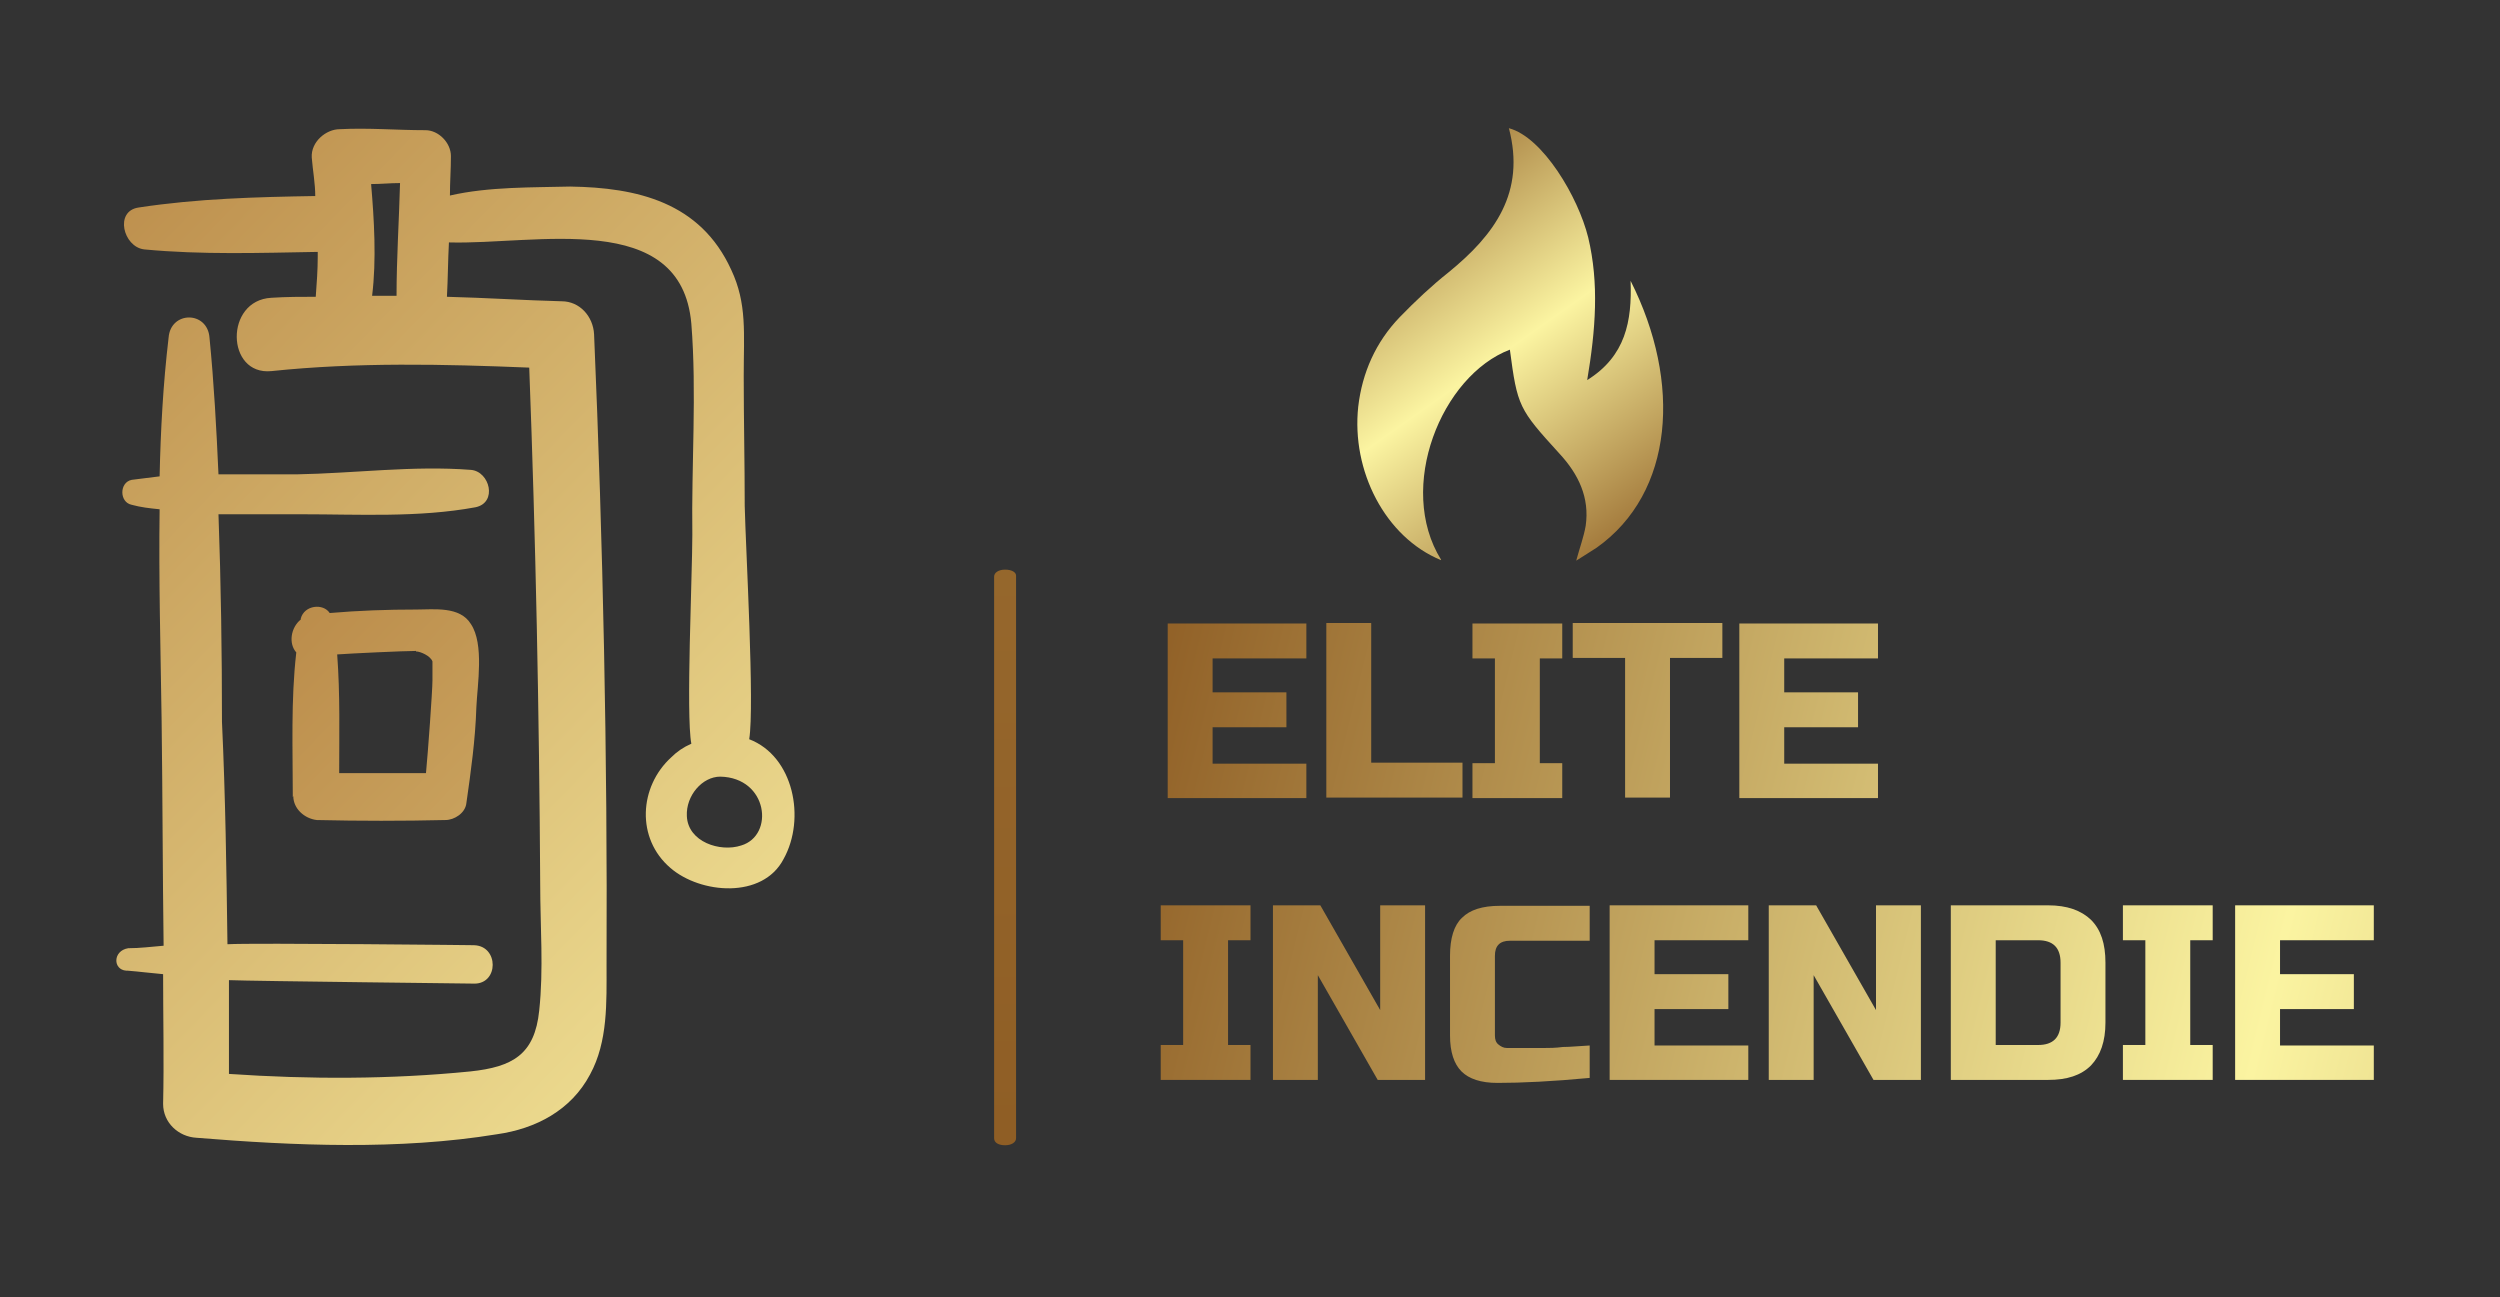 <?xml version="1.0" encoding="UTF-8"?> <svg xmlns="http://www.w3.org/2000/svg" xmlns:xlink="http://www.w3.org/1999/xlink" id="Layer_1" version="1.1" viewBox="0 0 501.2 260.1"><rect x="0" y="0" width="501.2" height="260.1" fill="#333333" stroke="none"/><defs><style> .st0 { fill: url(#linear-gradient2); } .st1 { fill: url(#linear-gradient10); } .st2 { fill: url(#linear-gradient1); } .st3 { fill: url(#linear-gradient9); } .st4 { fill: url(#linear-gradient8); } .st5 { fill: url(#linear-gradient11); } .st6 { fill: url(#linear-gradient16); } .st7 { fill: url(#linear-gradient12); } .st8 { fill: url(#linear-gradient7); } .st9 { fill: url(#linear-gradient4); } .st10 { fill: url(#linear-gradient14); } .st11 { fill: url(#linear-gradient5); } .st12 { fill: url(#linear-gradient3); } .st13 { display: none; } .st14 { fill: url(#linear-gradient15); } .st15 { fill: url(#linear-gradient6); } .st16 { fill: url(#linear-gradient13); } .st17 { fill: url(#linear-gradient); } </style><linearGradient id="linear-gradient" x1="41.1" y1="450.9" x2="2770.7" y2="386.9" gradientTransform="translate(-772.3 285.1) rotate(-90) scale(1.4 2.2)" gradientUnits="userSpaceOnUse"><stop offset="0" stop-color="#8f5e25"></stop><stop offset=".5" stop-color="#fbf4a1"></stop><stop offset="1" stop-color="#8f5e25"></stop></linearGradient><linearGradient id="linear-gradient1" x1="73.4" y1="411.8" x2="138.6" y2="346.5" gradientTransform="translate(-226.6 1347.7) scale(3.1 -3.2)" gradientUnits="userSpaceOnUse"><stop offset="0" stop-color="#b88746"></stop><stop offset="1" stop-color="#fdf5a6"></stop></linearGradient><linearGradient id="linear-gradient2" x1="75.6" y1="430.3" x2="140.8" y2="365.1" gradientTransform="translate(-177.9 1481) scale(3.1 -3.2)" gradientUnits="userSpaceOnUse"><stop offset="0" stop-color="#b88746"></stop><stop offset="1" stop-color="#fdf5a6"></stop></linearGradient><linearGradient id="linear-gradient3" x1="-7" y1="375.6" x2="454" y2="262.5" gradientTransform="translate(233 512.6) scale(1 -1)" gradientUnits="userSpaceOnUse"><stop offset="0" stop-color="#8f5e25"></stop><stop offset=".5" stop-color="#fbf4a1"></stop><stop offset="1" stop-color="#8f5e25"></stop></linearGradient><linearGradient id="linear-gradient4" x1="-5.7" y1="380.8" x2="455.3" y2="267.7" gradientTransform="translate(233 512.6) scale(1 -1)" gradientUnits="userSpaceOnUse"><stop offset="0" stop-color="#8f5e25"></stop><stop offset=".5" stop-color="#fbf4a1"></stop><stop offset="1" stop-color="#8f5e25"></stop></linearGradient><linearGradient id="linear-gradient5" x1="-3.8" y1="388.6" x2="457.2" y2="275.5" gradientTransform="translate(233 512.6) scale(1 -1)" gradientUnits="userSpaceOnUse"><stop offset="0" stop-color="#8f5e25"></stop><stop offset=".5" stop-color="#fbf4a1"></stop><stop offset="1" stop-color="#8f5e25"></stop></linearGradient><linearGradient id="linear-gradient6" x1="-2" y1="395.8" x2="459" y2="282.7" gradientTransform="translate(233 512.6) scale(1 -1)" gradientUnits="userSpaceOnUse"><stop offset="0" stop-color="#8f5e25"></stop><stop offset=".5" stop-color="#fbf4a1"></stop><stop offset="1" stop-color="#8f5e25"></stop></linearGradient><linearGradient id="linear-gradient7" x1="-.5" y1="402.1" x2="460.6" y2="289" gradientTransform="translate(233 512.6) scale(1 -1)" gradientUnits="userSpaceOnUse"><stop offset="0" stop-color="#8f5e25"></stop><stop offset=".5" stop-color="#fbf4a1"></stop><stop offset="1" stop-color="#8f5e25"></stop></linearGradient><linearGradient id="linear-gradient8" x1="-20.4" y1="320.8" x2="440.6" y2="207.7" gradientTransform="translate(233 512.6) scale(1 -1)" gradientUnits="userSpaceOnUse"><stop offset="0" stop-color="#8f5e25"></stop><stop offset=".5" stop-color="#fbf4a1"></stop><stop offset="1" stop-color="#8f5e25"></stop></linearGradient><linearGradient id="linear-gradient9" x1="-18.8" y1="327.4" x2="442.2" y2="214.3" gradientTransform="translate(233 512.6) scale(1 -1)" gradientUnits="userSpaceOnUse"><stop offset="0" stop-color="#8f5e25"></stop><stop offset=".5" stop-color="#fbf4a1"></stop><stop offset="1" stop-color="#8f5e25"></stop></linearGradient><linearGradient id="linear-gradient10" x1="-16.7" y1="336" x2="444.3" y2="222.9" gradientTransform="translate(233 512.6) scale(1 -1)" gradientUnits="userSpaceOnUse"><stop offset="0" stop-color="#8f5e25"></stop><stop offset=".5" stop-color="#fbf4a1"></stop><stop offset="1" stop-color="#8f5e25"></stop></linearGradient><linearGradient id="linear-gradient11" x1="-15" y1="342.8" x2="446" y2="229.6" gradientTransform="translate(233 512.6) scale(1 -1)" gradientUnits="userSpaceOnUse"><stop offset="0" stop-color="#8f5e25"></stop><stop offset=".5" stop-color="#fbf4a1"></stop><stop offset="1" stop-color="#8f5e25"></stop></linearGradient><linearGradient id="linear-gradient12" x1="-13.2" y1="350.4" x2="447.9" y2="237.3" gradientTransform="translate(233 512.6) scale(1 -1)" gradientUnits="userSpaceOnUse"><stop offset="0" stop-color="#8f5e25"></stop><stop offset=".5" stop-color="#fbf4a1"></stop><stop offset="1" stop-color="#8f5e25"></stop></linearGradient><linearGradient id="linear-gradient13" x1="-11.3" y1="357.9" x2="449.7" y2="244.8" gradientTransform="translate(233 512.6) scale(1 -1)" gradientUnits="userSpaceOnUse"><stop offset="0" stop-color="#8f5e25"></stop><stop offset=".5" stop-color="#fbf4a1"></stop><stop offset="1" stop-color="#8f5e25"></stop></linearGradient><linearGradient id="linear-gradient14" x1="-9.5" y1="365.4" x2="451.5" y2="252.3" gradientTransform="translate(233 512.6) scale(1 -1)" gradientUnits="userSpaceOnUse"><stop offset="0" stop-color="#8f5e25"></stop><stop offset=".5" stop-color="#fbf4a1"></stop><stop offset="1" stop-color="#8f5e25"></stop></linearGradient><linearGradient id="linear-gradient15" x1="-7.9" y1="371.8" x2="453.1" y2="258.7" gradientTransform="translate(233 512.6) scale(1 -1)" gradientUnits="userSpaceOnUse"><stop offset="0" stop-color="#8f5e25"></stop><stop offset=".5" stop-color="#fbf4a1"></stop><stop offset="1" stop-color="#8f5e25"></stop></linearGradient><linearGradient id="linear-gradient16" x1="-21.1" y1="380.5" x2="47" y2="284.3" gradientTransform="translate(286.2 372.4) scale(.9 -.9)" gradientUnits="userSpaceOnUse"><stop offset="0" stop-color="#8f5e25"></stop><stop offset=".5" stop-color="#fbf4a1"></stop><stop offset="1" stop-color="#8f5e25"></stop></linearGradient></defs><g class="st13"><rect width="501.2" height="260.1"></rect></g><path class="st17" d="M203.7,115.4v112.8c0,.8-.9,1.4-2.2,1.4s-2.2-.5-2.2-1.4v-112.6c0-.8.9-1.4,2.2-1.4s2.2.5,2.2,1.2Z"></path><g><path class="st2" d="M25.6,194.6c2.5.2,4.7.5,7.1.7,0,8.6.2,17.4,0,26,0,3.8,3.1,6.6,6.7,6.8,19.6,1.6,40.6,2.5,60.2-.7,7.8-1.1,14.9-4.8,18.7-12,3.6-6.6,3.3-14.5,3.3-21.9.2-42.1-.7-84.4-2.5-126.5-.2-3.6-2.9-6.6-6.5-6.6-7.6-.2-15.2-.7-23-.9.2-3.6.2-7.2.4-10.9,17.4.5,46.6-6.8,48.6,16.3,1.1,13.8,0,28.3.2,42.3,0,7.9-1.3,36.2-.2,41.9-1.6.7-2.9,1.6-4,2.7-6.5,5.9-7.1,16.3-.2,22.2,6,5.2,18.5,6.3,22.7-1.8,4.5-8.1,2-20.6-6.9-24,1.1-6.6-.7-38.2-.9-46.8,0-8.6-.2-17.4-.2-26s.7-14.5-2.5-21.3c-6.2-13.6-18.9-16.5-32.3-16.7-7.4.2-16.3,0-24.1,1.8,0-2.7.2-5.2.2-7.9s-2.5-5.2-5.1-5.2c-5.8,0-11.4-.5-17.2-.2-2.7,0-5.8,2.5-5.6,5.7.2,2.5.7,5.2.7,7.7-11.8.2-23.6.5-35.4,2.3-4.9.7-3.1,7.9,1.1,8.4,11.6,1.1,23.2.7,34.8.5v.9c0,2.7-.2,5.4-.4,8.1-2.9,0-5.8,0-8.9.2-9.4.5-9.1,15.6,0,14.7,17.2-1.8,34.5-1.4,51.7-.7,1.3,34.4,2,69,2.2,103.6,0,8.4.7,17-.2,25.3-.9,8.8-5.3,11.3-13.8,12.2-16,1.6-32.3,1.6-48.4.5v-18.8c4.7.2,51.2.7,49.2.7,4.9,0,4.9-7.5,0-7.7,2,0-44.6-.5-49.5-.2-.2-14.9-.4-29.6-1.1-44.6,0-13.8-.2-27.8-.7-41.6h16.7c11.4,0,23.4.7,34.8-1.4,4.5-.9,2.9-7.2-.9-7.5-11.6-.9-23.4.7-35,.9h-15.6c-.4-9-.9-18.3-1.8-27.4-.4-5.4-7.8-5.4-8.2,0-1.1,9.3-1.6,18.6-1.8,27.8-1.8.2-3.8.5-5.6.7-2.5.5-2.5,4.5,0,5,1.8.5,3.6.7,5.6.9-.2,14,.2,28.3.4,42.3.2,15.2.2,30.3.4,45.2-2.5.2-4.7.5-7.1.5-3.1.5-3.1,4.3-.4,4.5ZM148.6,169.5c-4.2,1.4-10.7-.7-10.9-5.9-.2-4.1,3.1-7.9,6.7-7.9,9.6.2,10.9,11.8,4.2,13.8ZM74.4,36.9c2,0,3.8-.2,5.8-.2-.2,7.5-.7,15.2-.7,22.6h-4.9c.9-7.2.4-15.4-.2-22.4Z"></path><path class="st0" d="M58.8,159.6c0,2.5,2.2,4.5,4.7,4.8,8.7.2,17.2.2,25.8,0,1.8,0,4-1.4,4.2-3.4.9-6.3,1.8-12.7,2-19.2.2-4.5,1.6-12.7-1.1-16.7-2.2-3.6-7.4-2.9-10.9-2.9-5.8,0-11.6.2-17.4.7-1.3-2-5.1-1.6-5.8,1.1v.2c-2,1.6-2.5,4.8-.9,6.6-1.1,9.5-.7,19.5-.7,29ZM83.4,130.6c.9,0,2.9.9,3.3,2v3.8c0,2-.9,14.5-1.3,18.6h-17.4c0-7.9.2-15.8-.4-23.8,2.7-.2,13.4-.7,15.8-.7Z"></path></g><g><g><path class="st12" d="M261.9,153v7h-27.8v-35h27.8v7h-18.8v6.8h14.8v7h-14.8v7.3h18.8Z"></path><path class="st9" d="M274.9,124.9v28h18.3v7h-27.3v-35h9Z"></path><path class="st11" d="M313.2,153v7h-18v-7h4.5v-21h-4.5v-7h18v7h-4.5v21h4.5Z"></path><path class="st15" d="M334.8,131.9v28h-9v-28h-10.5v-7h30v7h-10.5Z"></path><path class="st8" d="M376.5,153v7h-27.8v-35h27.8v7h-18.8v6.8h14.8v7h-14.8v7.3h18.8Z"></path><path class="st4" d="M250.7,209.5v7h-18v-7h4.5v-21h-4.5v-7h18v7h-4.5v21h4.5Z"></path><path class="st3" d="M285.7,181.5v35h-9.5l-12-21v21h-9v-35h9.5l12,21v-21h9Z"></path><path class="st1" d="M318.7,209.3v6.8c-7.4.7-13.6,1-18.5,1h0c-3.3,0-5.7-.8-7.2-2.3-1.5-1.5-2.3-3.9-2.3-7.2h0v-16c0-3.5.8-6.1,2.4-7.6,1.6-1.6,4.1-2.4,7.6-2.4h18v7h-16c-2,0-3,1-3,3h0v16c0,.8.2,1.4.7,1.8.5.4,1,.7,1.7.7s1.5,0,2.3,0c.8,0,1.7,0,2.6,0,.9,0,1.8,0,2.7,0s2.1,0,3.6-.2c1.5,0,3.3-.2,5.4-.3h0Z"></path><path class="st5" d="M350.5,209.5v7h-27.8v-35h27.8v7h-18.8v6.8h14.8v7h-14.8v7.3h18.8Z"></path><path class="st7" d="M385.1,181.5v35h-9.5l-12-21v21h-9v-35h9.5l12,21v-21h9Z"></path><path class="st16" d="M391.1,181.5h19.5c3.8,0,6.6,1,8.6,2.9,2,2,2.9,4.8,2.9,8.6h0v12c0,3.8-1,6.6-2.9,8.6-2,2-4.8,2.9-8.6,2.9h-19.5v-35ZM413.1,205v-12c0-3-1.5-4.5-4.5-4.5h-8.5v21h8.5c3,0,4.5-1.5,4.5-4.5h0Z"></path><path class="st10" d="M443.6,209.5v7h-18v-7h4.5v-21h-4.5v-7h18v7h-4.5v21h4.5Z"></path><path class="st14" d="M475.9,209.5v7h-27.8v-35h27.8v7h-18.8v6.8h14.8v7h-14.8v7.3h18.8Z"></path></g><path class="st6" d="M288.9,112.3c-11.2-4.6-18-17.9-16.6-30.8.8-6.8,3.5-12.9,8.3-17.9,3.1-3.2,6.4-6.3,9.8-9,9.2-7.5,15.5-16,12.1-28.9,6.8,1.8,13.9,13.8,15.9,21.9,2.2,9.2,1.5,18.5-.2,28.6,7.7-4.8,9-11.8,8.7-19.9,10.3,20.4,8.7,42.5-6.8,53.5-1.2.8-2.4,1.5-4.1,2.6.7-2.6,1.5-4.7,1.9-7,.8-5.6-1.4-10.3-5.3-14.5-8.1-8.9-8.4-9.4-9.9-20.8-13.7,5.2-22.8,27.6-13.8,42.1h0Z"></path></g></svg> 
